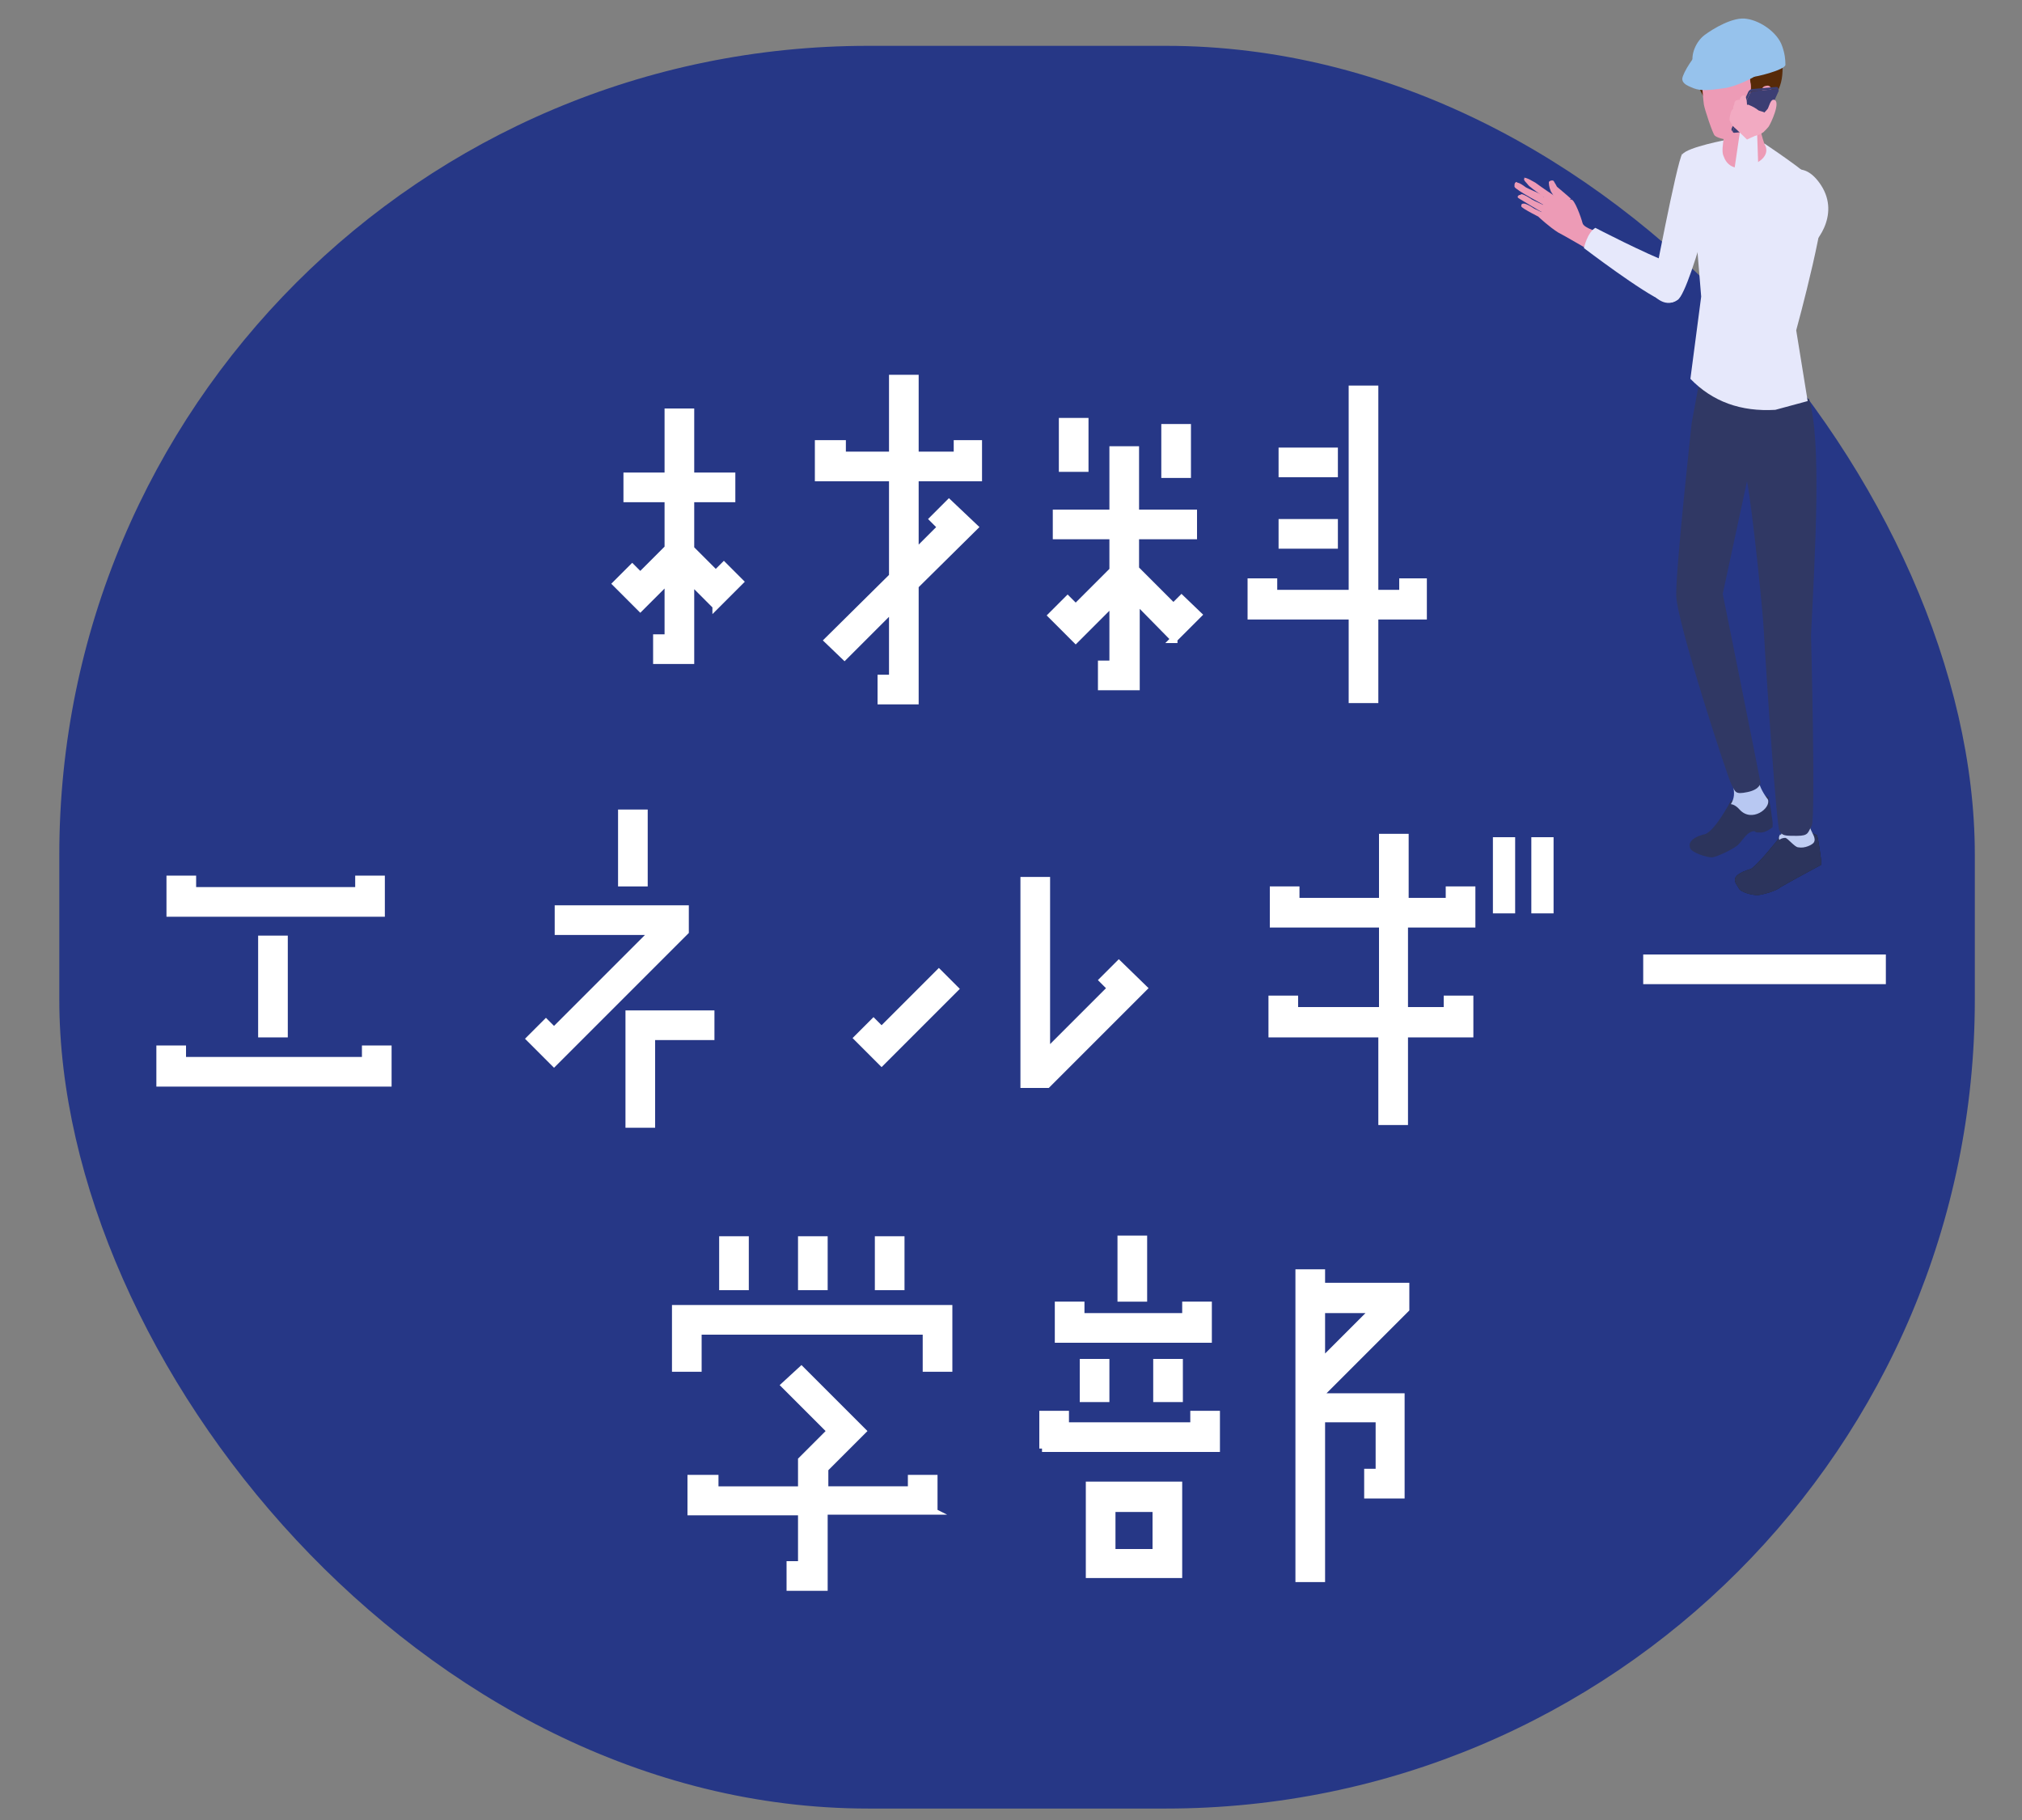 <?xml version="1.0" encoding="UTF-8"?>
<svg id="_レイヤー_1" xmlns="http://www.w3.org/2000/svg" width="300" height="270" version="1.1" viewBox="0 0 300 270">
  <rect x="0" y="0" width="300" height="270" fill="#808080" stroke="none"/>
  <!-- Generator: Adobe Illustrator 29.6.1, SVG Export Plug-In . SVG Version: 2.1.1 Build 9)  -->
  <defs>
    <style>
      .st0 {
        fill: #bfcdf2;
      }

      .st1 {
        fill: #572a08;
      }

      .st2 {
        fill: #2c345c;
      }

      .st3 {
        fill: #fff;
        stroke: #fff;
        stroke-miterlimit: 10;
      }

      .st4 {
        fill: #263786;
      }

      .st5 {
        fill: #303864;
      }

      .st6 {
        fill: #3c3e73;
      }

      .st7 {
        fill: #1e252b;
      }

      .st8 {
        fill: #96c2ec;
      }

      .st9 {
        fill: #ed9bb6;
      }

      .st10 {
        fill: #f7a094;
      }

      .st11 {
        fill: #b8c8f2;
      }

      .st12 {
        fill: #e6e8fb;
      }

      .st13 {
        fill: #f2aac2;
      }
    </style>
  </defs>
  <rect class="st4" x="8.8" y="6.8" width="284.2" height="261.5" rx="120" ry="120"/>
  <g>
    <g>
      <g>
        <g>
          <path class="st7" d="M269.6,124c.2.4.6,3.6.6,3.6v.7s-5.2,2.8-6,3.3c-.7.6-2.6,1.1-3.4,1.2-.8,0-2.5-.4-2.8-1-.3-.7-1.9-1.8,1.8-2.9,1.2-.8,4.1-4.5,4.1-4.5l3.8-1.3,1.9.8h0Z"/>
          <path class="st7" d="M264.2,123.9c.4-.5.4-3.1.3-4l3.8-1c.2,1.7.2,3.7.3,4,.3.8.9,1.5.5,2.1-.2.3-1.3.9-2.3.7-.5,0-1.5-1.3-1.9-1.4-.6,0-.9.3-.9.3,0,0-.2-.3.1-.8h.1Z"/>
        </g>
        <g>
          <path class="st2" d="M269.6,124c.2.4.6,3.6.6,3.6v.7s-5.2,2.8-6,3.3c-.7.6-2.6,1.1-3.4,1.2-.8,0-2.5-.4-2.8-1-.3-.7-1.9-1.8,1.8-2.9,1.2-.8,4.1-4.5,4.1-4.5l3.8-1.3,1.9.8h0Z"/>
          <path class="st0" d="M264.2,123.9c.4-.5.4-3.1.3-4l3.8-1c.2,1.7.2,3.7.3,4,.3.8.9,1.5.5,2.1-.2.3-1.3.9-2.3.7-.5,0-1.5-1.3-1.9-1.4-.6,0-.9.3-.9.3,0,0-.2-.3.1-.8h.1Z"/>
        </g>
      </g>
      <g>
        <path class="st2" d="M262.4,118.4c.2.4.6,3.6.6,3.6v.7s-1,.9-1.9.8c-.5,0-.6,0-.8-.2-1.1,0-1.8,1.5-2.5,2.1s-3,1.7-3.8,1.8c-.8,0-2.9-.7-3.2-1.3-.3-.7-.1-1.5,1.9-2.1,1.5,0,4.1-5,4.1-5l3.8-1.3,1.9.8h-.1Z"/>
        <path class="st11" d="M256.3,113.9c2.3-.3,4.1-1.2,4.3-.3,0,.4,0,1.8.5,2.9.4,1.1,1.2,2.1,1.2,2.1.5,1.3-2.4,3.5-4.2,1.5-.7-.8-1.3-.8-1.3-.8,1.1-1.7,0-3.5-.5-5.3h0Z"/>
      </g>
      <path class="st5" d="M268.7,94.2c.6-12.3,1.6-28.9-.3-35l-12.3-5-3.6.4-1.5,8.1s-2.4,21.8-2.3,25.7,7.6,26.9,8.2,28,.5,1.5,2.4,1.1,1.9-1.4,1.9-1.4c0-.2-5.7-28.5-5.6-28l3.6-16.7c.8,4.1,2.4,19.7,2.5,22.3.5,8.8,1.9,28.8,2.3,29.5.4.8.8.8,2.6.8s1.6-.5,2.2-1.5-.1-28.3-.1-28.3Z"/>
    </g>
    <g>
      <path class="st12" d="M249.6,22.9c.8-1.1,6.8-2.2,6.8-2.2,0,0-5.4,22.4-7.5,23.8s-3.8-1-3.8-1c0,0,3.7-19.6,4.5-20.7h0Z"/>
      <g>
        <path class="st9" d="M233.1,29.5c-.2-.2-2.1-1.8-2.1-1.8,0,0-.2-.4-.4-.7-.1-.4-.7-.2-.8,0,0,.2,0,.7.3,1.4.4.6.8,1.3,1.2,1.9.2.3,1.5.4,1.7-.8h.1Z"/>
        <path class="st10" d="M230,31.5c.2.1.7.4.8.5.2.2.3.5.2.7s-.5.3-.7.2c-.2,0-.8-.4-1-.4l.7-1.1h0Z"/>
        <g>
          <path class="st10" d="M229.9,30.4c.2.1.6.2.7.4.3.2.5.4.4.6,0,.2-.4.3-.6.3s-.7-.1-1-.2l.4-1h.1Z"/>
          <path class="st9" d="M225.1,27.1c.4,0,1,.5,1.3.7s2.3,1,2.5,1.2c.3.5,1.6,2,.9,1.8-.4-.2-5.1-2.7-5.1-3.1s0-.7.4-.7h0Z"/>
          <path class="st9" d="M225.7,28.8c.4,0,1.3.6,1.6.8.3.2,2,.9,2.2,1.1.3.5.2,1.2-.5.9-.4-.2-3.4-2-3.7-2.2s0-.5.3-.5h0Z"/>
          <path class="st9" d="M226.1,30.2c.3,0,1,.4,1.3.6.2.2,1.9.9,2.1,1,.2.4.1,1-.4.8-.3-.2-3.4-1.7-3.4-2s.1-.4.4-.4h0Z"/>
        </g>
        <path class="st9" d="M228.8,29.7l.6-1c.8.3,1.6.6,1.9.7,1.3.3,1.8.2,1.8.2.5-.1,1.5,2.7,1.7,3.5s2.7,1.4,2.7,1.4l-1.9,2.5s-3.6-2.1-4.4-2.5c-1.3-.8-2.9-2.3-2.9-2.3,0,0,1-1.1.5-2.4h0Z"/>
        <path class="st9" d="M226.1,26.4c.2-.2,1.5.6,1.7.7,0,0,1.5,1.1,2.9,2l-.9,1c0-.3-.5-.6-.8-.9-1.1-.8-2.2-1.6-2.3-1.8-.2-.3-.8-.7-.5-1h0Z"/>
      </g>
      <path class="st12" d="M236.7,33.8c-1.2.7-1.7,3-1.7,3,0,0,8.8,6.7,11.8,7.9,3.2,1.3,4.3-4.5,1.2-5.6-4-1.5-11.3-5.3-11.3-5.3Z"/>
      <path class="st12" d="M261.8,21.3c2.2,1.5,7.3,4.9,8.6,6.8,1.3,2-3.9,20.9-3.9,20.9l1.7,10.5-4.8,1.3c-5.1.3-9.3-1.2-12.6-4.6l1.6-12.2-1.2-14.5s1.4-5,3.3-6.8c1.7-1.7,5.2-2.8,7.4-1.3h-.1Z"/>
    </g>
    <g>
      <path class="st1" d="M255.7,5.5c-1.1,0-2.7,1.2-3.4,1.9-1.1,1-.3,5.2-.2,5.6s.8,1.6.8,1.6c0,0,4.3-9.2,2.7-9.1h0Z"/>
      <path class="st1" d="M263.4,6.2c-1.1,0-1.7,4.2-2.4,4.8-1.1,1-.3,5.2-.2,5.6.1.4,0,1.5,0,1.5,0,0,2.3-2.5,3.3-5.4.9-2.5,0-6.7-.7-6.6h0Z"/>
      <path class="st9" d="M256,17.7c.3,1-.8,4.3-.3,5.4.4,1.2,1.5,2.5,4.2,1.4,2.8-1.1,2.2-2.7,1.9-3.1-.8-2.3-.8-3.3-.4-4.8,1-3.2-4.3-.6-5.4,1.1Z"/>
      <path class="st9" d="M256.4,20.7c-.7,0-1.7-.3-2-.6-.3-.3-1.5-3.9-1.6-4.6-.1-.7-.2-2.1-.2-2.1,0,0,0-1.2-.2-1.8-.6-4.7,3.4-6.9,7.6-5.7,5.3,1.5,3.4,4.8,2.4,8.6-.1.5-.6,1-.7,1.5,0,.5-.5,1.4-.9,2s-3.7,2.6-4.3,2.7h-.1Z"/>
      <path class="st1" d="M264.1,8c-.2-1.7-.2-2.2-1.8-3.1-1.5-1.1-3.1-2.2-6.5-.6-.9.4-2.2.6-2.2.6,0,0-2.3,1.8-1.5,3.6,0,0,0,2.2,5.9,1.1.7-.1,1.7-.6,1.7-.6,0,0-.1,2.7,0,3.2.2.6,0,1.8,0,1.8l1.6-.4s1.2,1.5,2.1-1.1c.6-1.9.5-4.2.5-4.5h.2Z"/>
      <path class="st9" d="M262.2,12.7c.9,0,.7,1.3.1,3,0,.2-.7,1.2-1,1.1-.5-.1-.4-1.4,0-1.6,1.1-.6-.9-2.4,1-2.5h-.1Z"/>
      <g>
        <path class="st8" d="M261,10.9c-.7.6-3.5,2-5.3,2.2-2.1.3-3.4.4-4.4,0-.7-.3-1.7-.6-1.7-1.4s2-3.9,2.7-4.1,1.1,0,1.9.3c.7.2,3.6,1.4,4.5,1.2.6-.1,1.2-.3,1.8-.2-.5.3,1.1,1.4.4,1.9h.1Z"/>
        <path class="st8" d="M252.9,5.2c1.2-.9,4.3-2.8,6.3-2.4,2,.3,4.5,2,5.2,4,.4,1.1.5,2,.5,2.8s-4.7,1.9-4.9,1.8c0,0-.4,0-1.2-.6s-7.4-.7-7.6-1.3c-.4-1.5.5-3.4,1.7-4.3h0Z"/>
      </g>
    </g>
    <g>
      <g>
        <path class="st6" d="M257.3,19.7l3.5-.3c.2,0,.5-.2.6-.4l2.5-5.5c0-.2,0-.3-.2-.3l-3.5.3c-.2,0-.5.2-.6.4l-2.5,5.5c0,.2,0,.3.2.3ZM257.4,19.6l3.5-.3h.1-.1l-3.5.3h-.2.2Z"/>
        <path class="st6" d="M257.1,19.4l2.5-5.5c0-.2.3-.4.6-.4l3.5-.3h.2l-.2-.3h-.2l-3.5.3c-.2,0-.5.2-.6.4l-2.5,5.5v.2l.2.3v-.2Z"/>
      </g>
      <g>
        <path class="st12" d="M256.7,39.7c-1.3-4.9,1.6-20.2,1.5-20.7l2.5.7.5,14.7c.5,3.2-4.2,6.5-4.6,5.3h.1Z"/>
        <path class="st12" d="M270.8,31.2c-2.6,4.4-10,9-12.4,9.5s-2.3-2.5-.7-4.1c1.6-1.6,6.9-7.1,6.9-7.1,1.9-2.6,6.8.6,6.1,1.7h.1Z"/>
        <path class="st13" d="M261.8,19.5l-2.6,1.2c-.8-.8-2.1-2-2.1-2,0,0-.4-.9,0-1.3.3-.3.6-.6,1-.8,1.1-.7,2.2-.4,3.5,0,.8.2.1,2.9.1,2.9h.1Z"/>
        <g>
          <path class="st13" d="M259.2,15.6s0-1.8-.7-1.4c-.7.5-.3,1.3.2,2.1.2.4.5.5.8.8.5.4,1.8.9,1.8,0s-2-1.6-2-1.6h0Z"/>
          <path class="st13" d="M257.5,17.3c-.7-.9-.2-1.8-.2-1.8,0-.7.5-.7,1.1-.7,0,0,1,1.7.6,2.6-.6.5-1.2.3-1.5-.1Z"/>
          <path class="st13" d="M257.6,17.7c-.7-.3-.5-2.4-.1-2s.2.6.4,1.1c.2.6,0,.9-.2.9h0Z"/>
          <path class="st13" d="M257.7,17.6c0,.3-.3,1-.6,1.1,0,0-.5-.8-.5-.9,0-.4.2-1.5.5-1.6.4,0,.6.8.5,1.4h.1Z"/>
          <path class="st13" d="M259,20c1.3.1,2,.5,3.4-1.2.3-.4,1.9-3.8.8-4-.5-.1-.7.9-.9,1.3-.6.8-1.4,1.3-2.2,1.8-1.1.6-1.2,1.1-1.1,2.2h0Z"/>
        </g>
      </g>
      <path class="st12" d="M263,31.5s3.3,6.5,4.7,5.8c1.6-.8,5.4-5.3,2.5-9.8-2.8-4.3-5.6-1.5-5.9-1.1-.5.4-1.2,5.1-1.2,5.1h-.1Z"/>
    </g>
  </g>
  <g>
    <path class="st3" d="M106.2,89.9l-3.7-3.7v11.8h-5.1v-3.4h1.7v-8.5l-4.1,4.1-3.6-3.6,2.4-2.4,1.2,1.2,4.1-4.1v-7.3h-6.1v-3.4h6.1v-9.5h3.4v9.5h6.1v3.4h-6.1v7.4l3.7,3.7,1.2-1.2,2.4,2.4-3.6,3.6ZM135.8,70.8v11.2l3.8-3.8-1.2-1.2,2.4-2.4,3.8,3.6-8.8,8.7v17.1h-5.1v-3.4h1.7v-10.3l-7.1,7.1-2.5-2.4,9.6-9.5v-14.6h-11v-5.1h3.6v1.7h7.4v-11.4h3.4v11.4h6.2v-1.7h3.2v5.1h-9.5.1Z"/>
    <path class="st3" d="M174.2,94.8l-5.6-5.7v12.8h-5.2v-3.4h1.7v-9.1l-5.5,5.5-3.6-3.6,2.4-2.4,1.2,1.2,5.5-5.5v-5.1h-8.4v-3.4h8.4v-9.4h3.4v9.4h8.6v3.4h-8.6v4.9l5.6,5.6,1.2-1.2,2.5,2.4-3.7,3.7h.1ZM157.6,69.5v-7h3.4v7h-3.4ZM172.8,70.4v-7h3.4v7h-3.4ZM204,91.4v12.4h-3.4v-12.4h-15v-5.1h3.4v1.7h11.6v-30.3h3.4v30.3h4.1v-1.7h3.1v5.1h-7.2ZM190.2,70.3v-3.4h7.8v3.4h-7.8ZM190.2,80.9v-3.4h7.8v3.4h-7.8Z"/>
    <path class="st3" d="M23.7,160.8v-5.2h3.4v1.7h27.1v-1.7h3.4v5.1H23.7ZM25.2,135.5v-5.1h3.4v1.7h24.6v-1.7h3.4v5.1h-31.4ZM38.8,153.4v-14.1h3.4v14.1h-3.4Z"/>
    <path class="st3" d="M82.2,157.7l-3.6-3.6,2.4-2.4,1.2,1.2,14.7-14.7h-14.1v-3.4h18.9v3.4l-19.5,19.5ZM92.2,131v-10.4h3.4v10.4h-3.4ZM96.7,153.8v13h-3.4v-16.4h12.2v3.4s-8.8,0-8.8,0Z"/>
    <path class="st3" d="M130.8,157.6l-3.6-3.6,2.4-2.4,1.2,1.2,8.5-8.5,2.4,2.4-10.9,10.9h0ZM155.3,160.9h-3.4v-30.3h3.4v25.5l9.5-9.5-1.2-1.2,2.4-2.4,3.7,3.6-14.3,14.3h0Z"/>
    <path class="st3" d="M208.4,137.1v12.8h6.3v-1.7h3.4v5.2h-9.7v13h-3.4v-13h-16.3v-5.2h3.4v1.7h13v-12.8h-16.2v-5.1h3.4v1.7h12.8v-9.5h3.4v9.5h6.5v-1.7h3.4v5.1h-10ZM222,135v-10.3h2.3v10.3h-2.3ZM227.7,135v-10.3h2.3v10.3h-2.3Z"/>
    <path class="st3" d="M244.3,145.5v-3.4h35v3.4h-35,0Z"/>
    <path class="st3" d="M140.8,203h-3.4v-5.5h-33.8v5.5h-3.4v-8.9h40.6v8.9ZM138.4,224.2h-16.1v11.3h-5.1v-3.4h1.7v-7.8h-16.4v-5h3.6v1.7h12.8v-4.4l4.3-4.3-6.8-6.8,2.5-2.3,9.1,9.1-5.6,5.6v3.1h12.8v-1.7h3.4v4.9h-.2ZM107.2,190.9v-7h3.4v7h-3.4ZM118.9,190.9v-7h3.4v7h-3.4ZM130.3,190.9v-7h3.4v7h-3.4Z"/>
    <path class="st3" d="M154.7,214.9v-5.1h3.4v1.7h19v-1.7h3.4v5.1h-25.9.1ZM157,198.7v-5.1h3.4v1.7h15.5v-1.7h3.4v5.1h-22.3,0ZM160.7,207.5v-5.4h3.4v5.4h-3.4ZM161.6,233.6v-13.3h13.3v13.3h-13.3ZM171.5,223.8h-6.5v6.5h6.5v-6.5ZM166.3,192.6v-8.8h3.4v8.8h-3.4ZM171.6,207.5v-5.4h3.4v5.4h-3.4ZM196.1,206.8v.4h11.8v14.6h-5v-3.4h1.7v-7.9h-8.5v23.7h-3.4v-45.4h3.4v2h12.5v3.4l-12.5,12.5h0ZM196.1,194.3v7.7l7.7-7.7h-7.7Z"/>
  </g>
</svg>